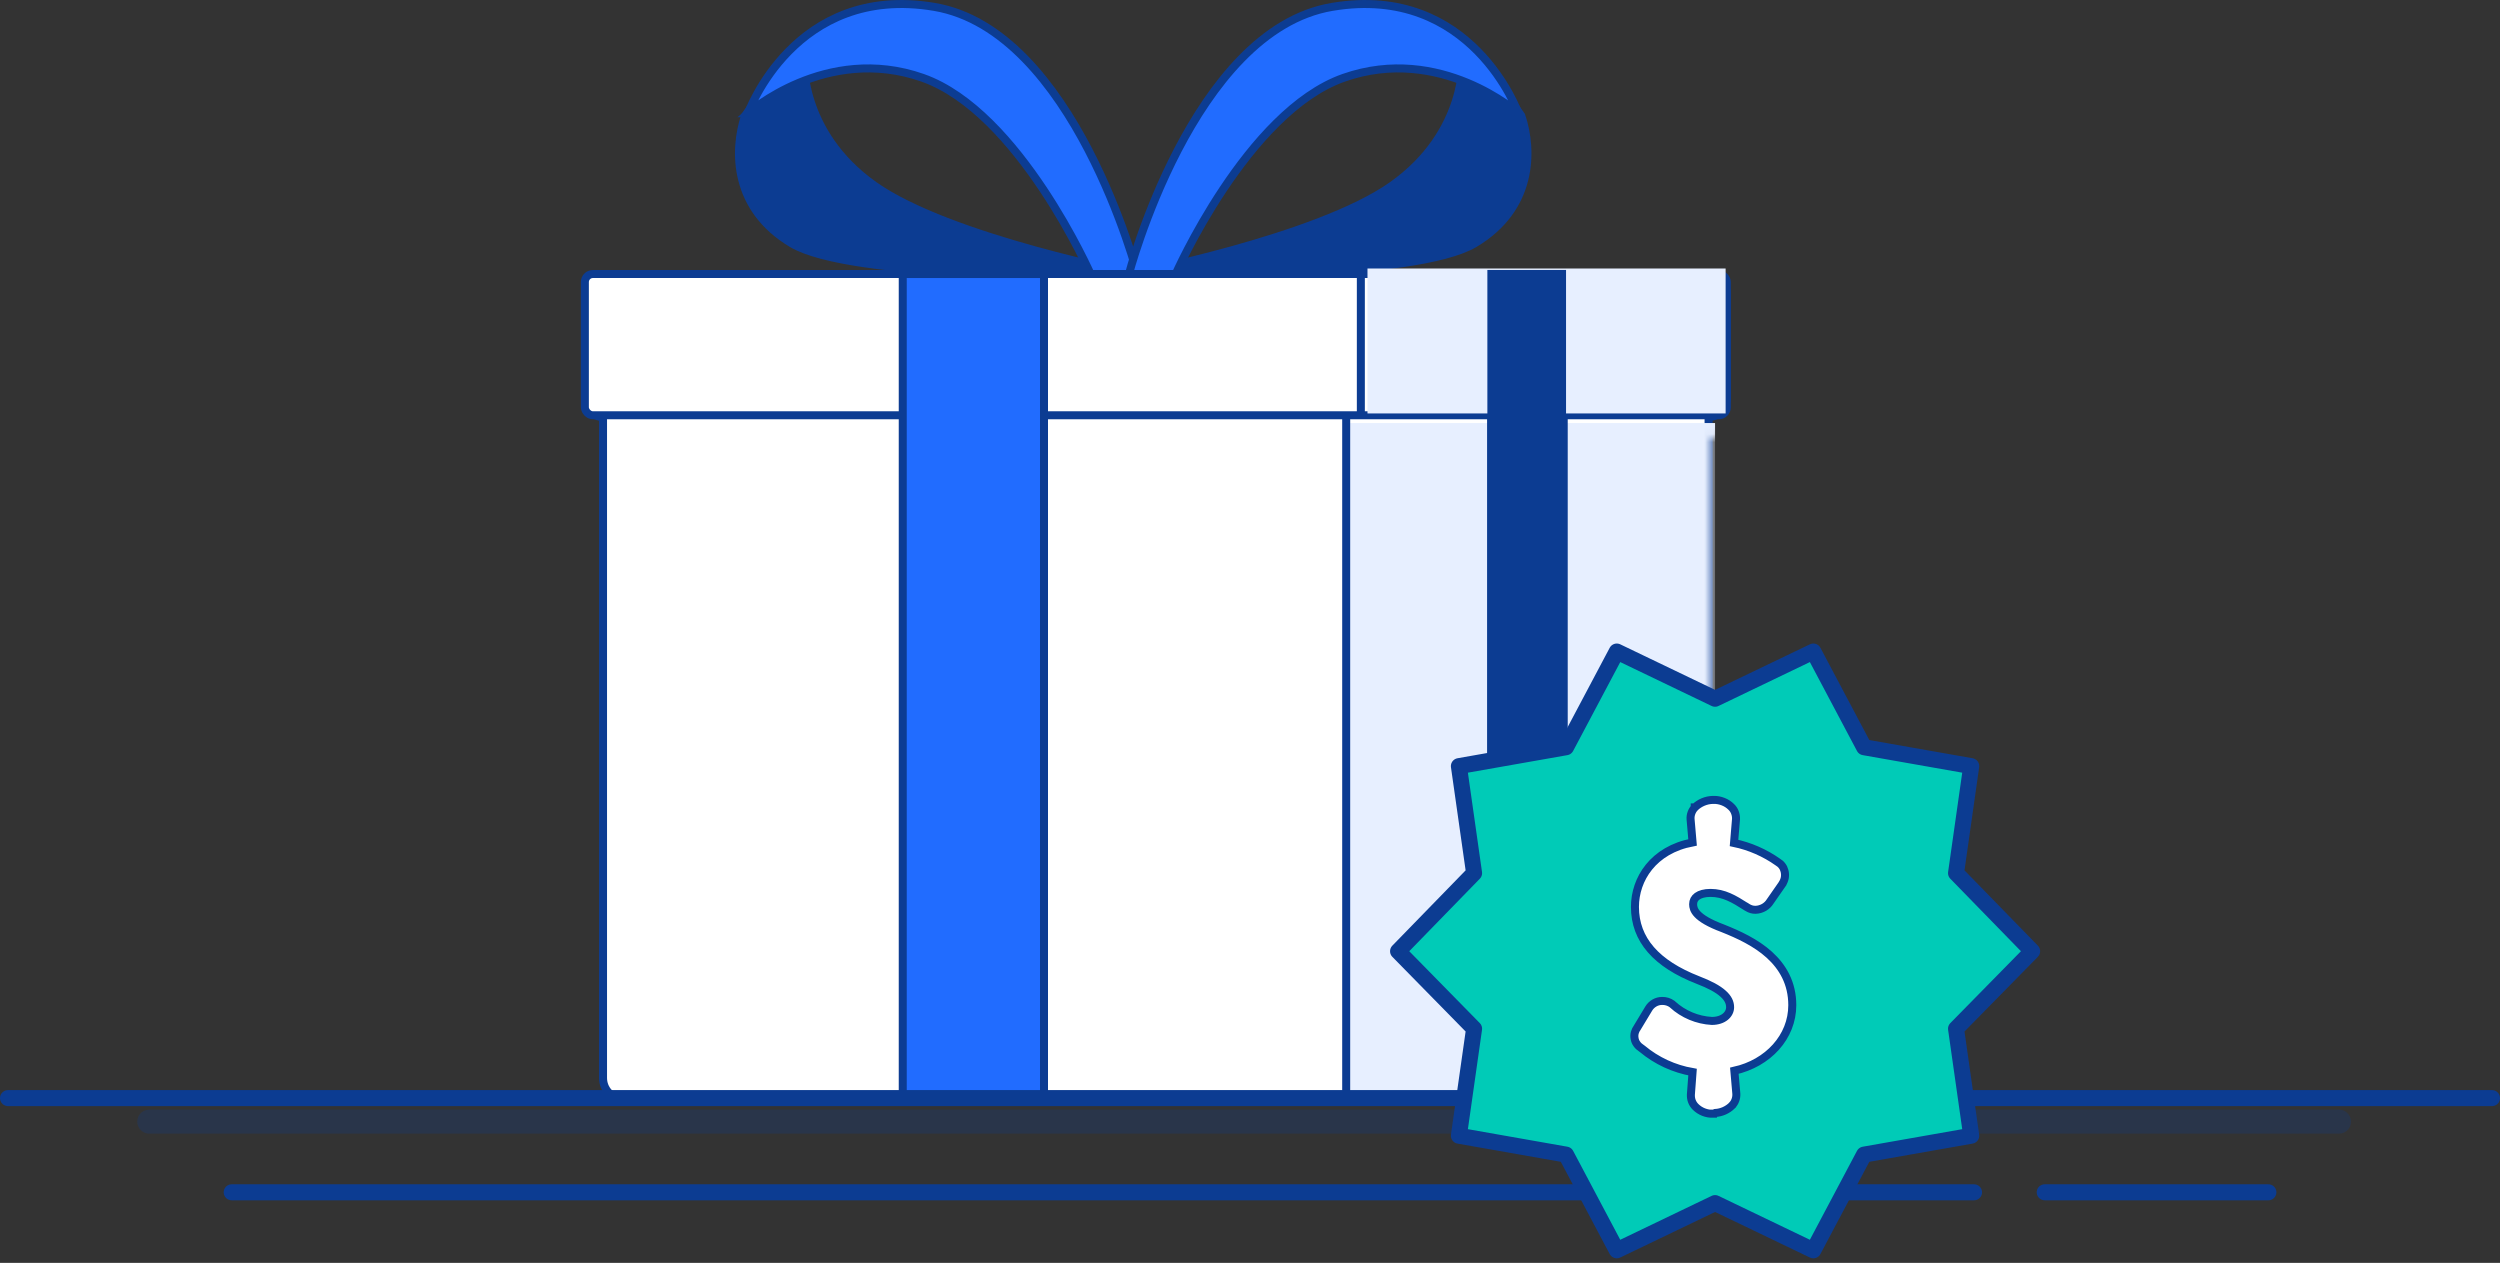 <?xml version="1.0" encoding="UTF-8"?>
<svg xmlns="http://www.w3.org/2000/svg" xmlns:xlink="http://www.w3.org/1999/xlink" viewBox="0 0 312.38 157.8">
  <rect x="0" y="0" width="312.38" height="157.8" fill="#333333" stroke="none"/>
  <defs>
    <style>
      .cls-1, .cls-2, .cls-3, .cls-4, .cls-5, .cls-6, .cls-7, .cls-8, .cls-9, .cls-10 {
        stroke: #0c3c92;
      }

      .cls-1, .cls-10 {
        fill: #216cff;
      }

      .cls-11 {
        stroke: #fff;
      }

      .cls-11, .cls-4, .cls-6 {
        fill: #fff;
      }

      .cls-11, .cls-6, .cls-8, .cls-10 {
        fill-rule: evenodd;
      }

      .cls-2, .cls-3, .cls-12, .cls-7 {
        fill: none;
      }

      .cls-2, .cls-3, .cls-9 {
        stroke-linecap: round;
      }

      .cls-2, .cls-9 {
        stroke-linejoin: round;
        stroke-width: 2px;
      }

      .cls-3 {
        opacity: .25;
        stroke-width: 3px;
      }

      .cls-3, .cls-13 {
        isolation: isolate;
      }

      .cls-14 {
        mask: url(#mask);
      }

      .cls-5, .cls-8 {
        fill: #0c3c92;
      }

      .cls-15 {
        mix-blend-mode: multiply;
      }

      .cls-16 {
        fill: #e7efff;
      }

      .cls-17 {
        clip-path: url(#clippath);
      }

      .cls-9 {
        fill: #00cbb7;
      }
    </style>
    <mask id="mask" x="72.58" y="33.74" width="143.69" height="103.97" maskUnits="userSpaceOnUse">
      <g id="mask0_2316_76809">
        <path class="cls-11" d="M213.5,34.24c1.25,0,2.26,1.12,2.26,2.51v15.07c0,1.32-.92,2.41-2.1,2.5h-.17v80.37c0,1.39-1.01,2.51-2.27,2.51H77.61c-1.25,0-2.26-1.12-2.26-2.51V52.12c-1.25,0-2.26-1.12-2.26-2.51v-12.86c0-1.39,1.01-2.51,2.26-2.51h138.16Z"/>
      </g>
    </mask>
    <clipPath id="clippath">
      <rect class="cls-12" x="173.11" y="79.84" width="82.38" height="77.96"/>
    </clipPath>
  </defs>
  <g class="cls-13">
    <g id="Layer_1">
      <path class="cls-6" d="M213.5,34.24c1.25,0,2.26,1.12,2.26,2.51v12.86c0,1.32-.92,2.41-2.1,2.5h-.17v82.58c0,1.39-1.01,2.51-2.27,2.51H77.61c-1.25,0-2.26-1.12-2.26-2.51V52.12c-1.25,0-2.26-1.12-2.26-2.51v-12.86c0-1.39,1.01-2.51,2.26-2.51h138.16Z"/>
      <g class="cls-14">
        <g>
          <g class="cls-15">
            <rect class="cls-16" x="168.7" y="52.86" width="45.6" height="83.62"/>
          </g>
          <rect class="cls-4" x="186.33" y="34.24" width="9.06" height="102.97"/>
          <path class="cls-7" d="M168.21,34.24v102.97"/>
        </g>
      </g>
      <path class="cls-8" d="M93.1,14.46c-1.46,4.36-1.46,11.61,5.86,15.97,7.33,4.36,37.34,3.91,37.34,3.91h5.86s-23.51-4.49-32.94-11.17c-9.43-6.68-8.79-15.97-8.79-15.97,0,0-4.4,2.9-7.33,7.26Z"/>
      <path class="cls-10" d="M93.46,14.15s9.73-8.68,21.82-4.43c12.09,4.25,21.06,24.66,21.06,24.66h5.82S134.19,3.81,116.74.86c-17.46-2.95-23.27,13.29-23.27,13.29Z"/>
      <path class="cls-8" d="M190.09,14.46c1.47,4.36,1.47,11.61-5.86,15.97-7.33,4.36-37.34,3.91-37.34,3.91h-5.86s23.51-4.49,32.94-11.17c9.43-6.68,8.79-15.97,8.79-15.97,0,0,4.4,2.9,7.33,7.26Z"/>
      <path class="cls-10" d="M189.72,14.15s-9.73-8.68-21.82-4.43c-12.09,4.25-21.06,24.66-21.06,24.66h-5.82S148.99,3.81,166.45.86s23.27,13.29,23.27,13.29Z"/>
      <rect class="cls-4" x="73.08" y="34.24" width="142.69" height="17.65" rx="1" ry="1"/>
      <g class="cls-15">
        <rect class="cls-16" x="170.87" y="33.55" width="44.75" height="18.11"/>
      </g>
      <rect class="cls-5" x="186.35" y="34.23" width="8.83" height="102.29"/>
      <path class="cls-7" d="M170.04,33.55v18.11"/>
      <rect class="cls-1" x="112.8" y="34.24" width="17.65" height="102.97"/>
      <path class="cls-3" d="M18.65,140.15h273.61"/>
      <path class="cls-2" d="M1,137.21h310.38"/>
      <path class="cls-2" d="M28.95,148.98h217.71"/>
      <path class="cls-2" d="M255.49,148.98h27.95"/>
      <g class="cls-17">
        <g>
          <path class="cls-9" d="M214.3,87.31l12.28-5.9,6.34,11.96,13.39,2.36-1.9,13.37,9.51,9.76-9.51,9.68,1.9,13.37-13.39,2.36-6.34,11.96-12.28-5.9-12.28,5.9-6.34-11.96-13.39-2.36,1.9-13.37-9.5-9.68,9.5-9.76-1.9-13.37,13.39-2.36,6.34-11.96,12.28,5.9Z"/>
          <path class="cls-4" d="M214.06,139.15h.16s.11-.08.11-.08c.79-.05,1.53-.38,2.1-.94h0s0-.01,0-.01c.18-.19.32-.41.41-.66.09-.24.13-.5.12-.76h0s0-.02,0-.02l-.25-2.89c4.21-.94,7.24-4.22,7.24-8.19,0-2.76-1.2-4.79-2.88-6.31-1.67-1.51-3.83-2.51-5.79-3.29h0s0,0,0,0c-1.75-.65-2.68-1.25-3.17-1.76-.46-.48-.55-.9-.55-1.26,0-.42.18-.75.51-.99.35-.25.9-.42,1.66-.42,1.68,0,2.94.76,4.45,1.72h0,.01s.19.12.19.12c.3.18.63.28.98.27h.01c.37-.01.73-.12,1.05-.3.31-.18.58-.44.77-.75l1.53-2.2h0s0-.01,0-.01c.15-.24.25-.5.3-.77.04-.28.03-.56-.04-.82-.06-.24-.16-.46-.31-.65-.14-.19-.32-.34-.52-.46-1.64-1.16-3.51-1.98-5.48-2.39l.25-2.99h0v-.02c.01-.28-.04-.55-.14-.81-.1-.26-.25-.49-.45-.68-.29-.29-.63-.51-1.01-.66-.38-.15-.78-.23-1.18-.22h-.11s-.01,0-.01,0c-.84.02-1.64.36-2.25.94h-.01s0,.02,0,.02c-.18.19-.32.42-.41.67-.09.25-.13.51-.11.78h0s.25,2.9.25,2.9c-4.93.94-7.2,4.6-7.2,8.06,0,2.04.66,3.82,1.99,5.35,1.32,1.52,3.28,2.77,5.86,3.78h0c1.49.57,2.52,1.13,3.16,1.71.63.56.88,1.11.88,1.7,0,.88-.83,1.7-2.27,1.71-1.83-.1-3.58-.83-4.93-2.07l-.02-.02-.02-.02c-.37-.27-.81-.4-1.26-.39-.34,0-.67.09-.96.26-.29.17-.54.41-.71.7l-1.43,2.37c-.14.19-.25.41-.31.64-.06.24-.07.5-.02.74.04.25.14.48.29.68.14.2.32.36.52.49l.15.11c1.8,1.5,3.97,2.5,6.28,2.9l-.21,2.82h0c-.01.29.03.57.13.83.1.26.25.49.45.69h0c.29.29.63.51,1.01.66.38.15.78.22,1.19.21Z"/>
        </g>
      </g>
    </g>
  </g>
</svg>